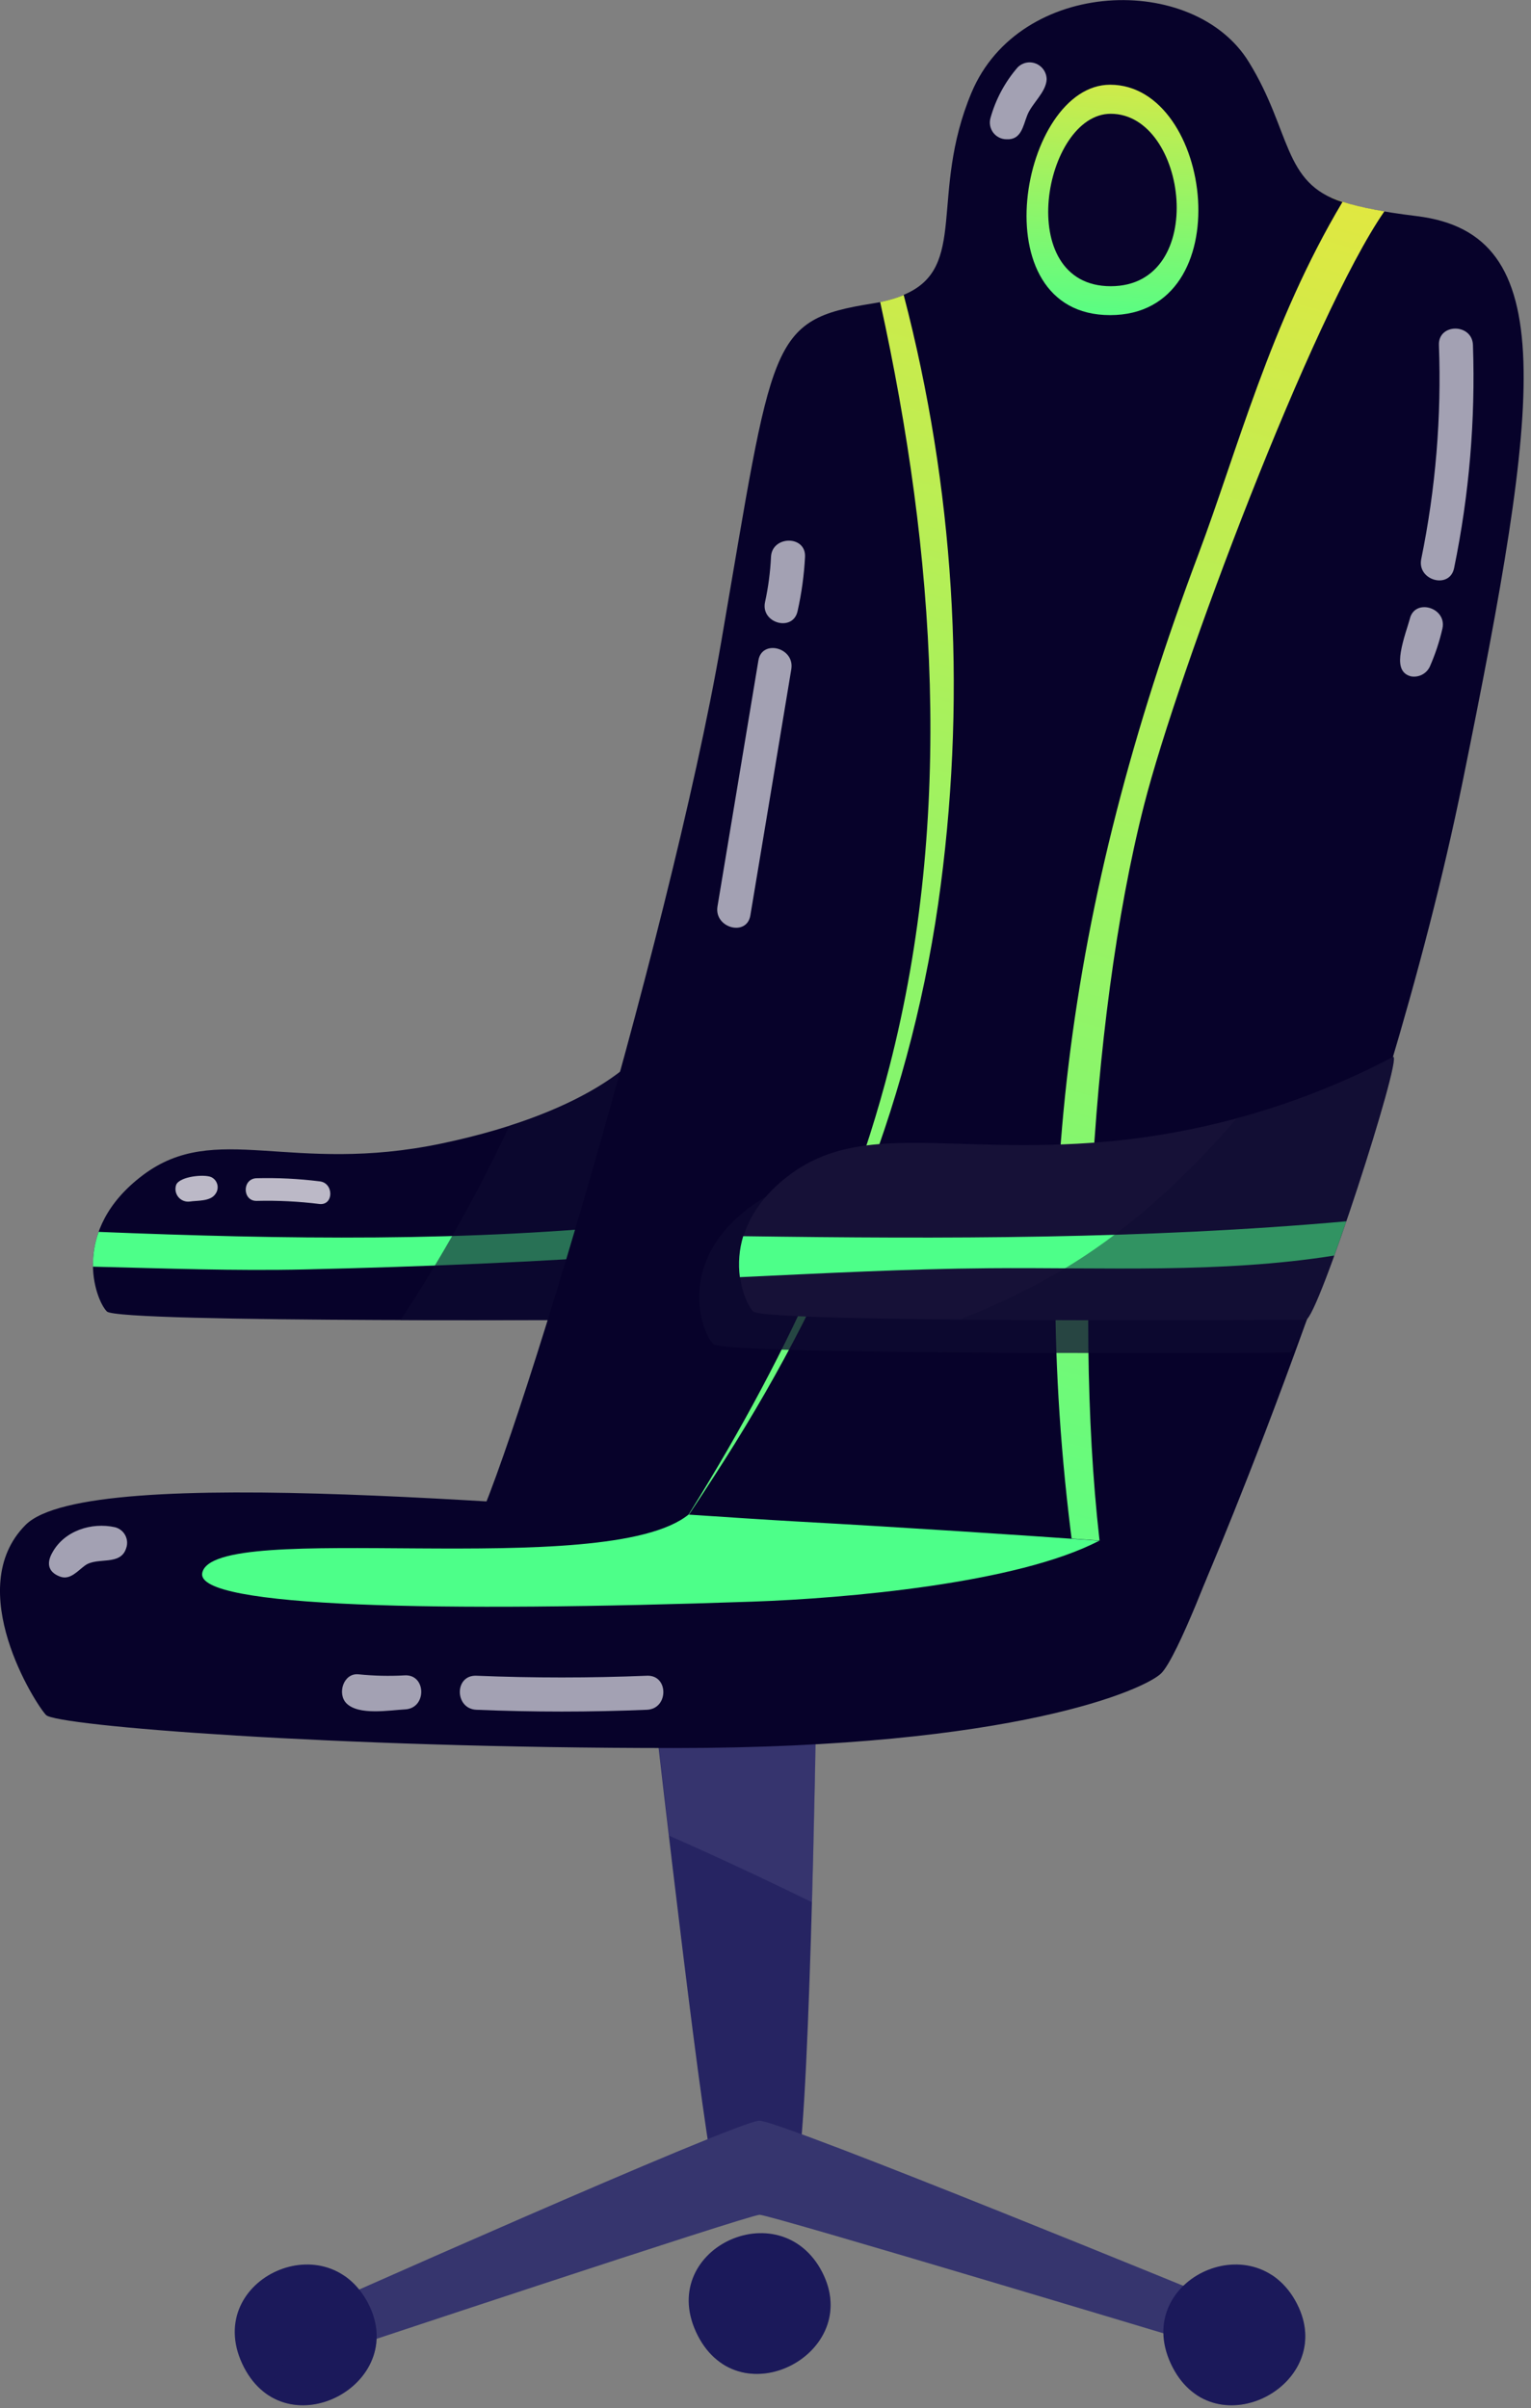 <?xml version="1.0" encoding="UTF-8"?> <svg xmlns="http://www.w3.org/2000/svg" width="206" height="324" viewBox="0 0 206 324" fill="none"><rect x="0" y="0" width="206" height="324" fill="#808080" stroke="none"/> <g clip-path="url(#clip0_3226_66)"> <path d="M109.8 230.76C109.8 230.76 108.88 291.1 106.94 293.05C105 295 97.47 294.25 96.27 293.05C95.07 291.85 88.27 232.17 88.27 232.17L109.8 230.76Z" fill="#262462"></path> <g style="mix-blend-mode:multiply" opacity="0.37"> <path d="M90.05 247C89.05 238.46 88.33 232.17 88.33 232.17L109.82 230.76C109.82 230.76 109.64 242.59 109.27 255.95C102.9 252.84 96.5 249.84 90.05 247Z" fill="#525082"></path> </g> <path d="M165.05 309.94C165.05 309.94 105.14 285.34 102.18 285.34C99.22 285.34 40.53 311.52 40.53 311.52L44.53 316.73C44.53 316.73 100.79 298 102.21 298C103.63 298 162.53 315.75 162.53 315.75L165.05 309.94Z" fill="#36356E"></path> <path d="M174.52 310C180.03 320.79 163.52 329.59 157.78 318.53C151.82 307 168.83 298.84 174.52 310Z" fill="#1B195A"></path> <g style="mix-blend-mode:multiply" opacity="0.36"> <path d="M171.14 306.1C172.588 307.082 173.754 308.427 174.52 310C179.2 319.18 167.93 326.91 160.95 322.21C164.95 317.3 168.05 311.79 171.14 306.1Z" fill="#1B195A"></path> </g> <path d="M49.57 310C55.08 320.79 38.57 329.59 32.83 318.53C26.88 307 43.88 298.84 49.57 310Z" fill="#1B195A"></path> <g style="mix-blend-mode:multiply" opacity="0.36"> <path d="M46.37 306.23C47.733 307.194 48.833 308.483 49.57 309.98C54.37 319.38 42.45 327.26 35.52 321.84C39.12 316.63 42.76 311.44 46.37 306.23Z" fill="#1B195A"></path> </g> <path d="M110.65 305.77C116.16 316.57 99.65 325.37 93.91 314.3C87.96 302.76 104.96 294.64 110.65 305.77Z" fill="#1B195A"></path> <g style="mix-blend-mode:multiply" opacity="0.36"> <path d="M106.14 301.28C108.113 302.217 109.705 303.802 110.65 305.77C115.33 314.93 104.12 322.65 97.14 318.02C100.34 312.56 103.29 307 106.14 301.28Z" fill="#1B195A"></path> </g> <path d="M86.33 141.47C86.33 141.47 80.71 149.38 59.45 153.85C39.09 158.13 29.05 150.72 19.22 158.12C9.39 165.52 12.8 174.87 14.38 176.46C15.96 178.05 85.57 177.56 87.16 177.56C88.75 177.56 87.56 141.47 86.33 141.47Z" fill="#07022A"></path> <path d="M41.15 170.8C31.6 171.02 22.05 170.66 12.51 170.43C12.474 168.837 12.732 167.25 13.27 165.75C38.18 166.75 63.11 167.16 87.9 164.52C87.9 165.97 87.9 167.36 87.9 168.67C72.37 169.82 56.71 170.44 41.15 170.8Z" fill="#4DFF89"></path> <g style="mix-blend-mode:multiply" opacity="0.58"> <path d="M68.54 151.47C82.37 147.03 86.33 141.47 86.33 141.47C87.56 141.47 88.74 177.56 87.16 177.56C86.41 177.56 70.59 177.67 53.89 177.62C59.394 169.266 64.29 160.527 68.54 151.47Z" fill="#0E0A30"></path> </g> <g style="mix-blend-mode:soft-light" opacity="0.78"> <path d="M43 162C40.194 161.65 37.367 161.51 34.54 161.58C32.6 161.63 32.54 158.58 34.54 158.53C37.367 158.46 40.194 158.6 43 158.95C44.92 159.14 44.93 162.19 43 162Z" fill="#EEEDF3"></path> </g> <g style="mix-blend-mode:soft-light" opacity="0.78"> <path d="M23.72 159.38C24.25 158.28 27.47 157.96 28.42 158.38C28.624 158.476 28.805 158.618 28.947 158.793C29.09 158.968 29.191 159.173 29.244 159.393C29.297 159.613 29.3 159.842 29.252 160.063C29.205 160.284 29.108 160.491 28.97 160.67C28.29 161.67 26.56 161.51 25.52 161.67C25.229 161.706 24.934 161.667 24.663 161.555C24.392 161.444 24.154 161.264 23.973 161.034C23.792 160.803 23.673 160.53 23.629 160.24C23.585 159.95 23.616 159.654 23.72 159.38Z" fill="#EEEDF3"></path> </g> <path d="M162.05 213.08C162.05 213.08 186.24 157.08 196.8 105.18C207.36 53.281 210.09 31.471 190.65 29.081C171.21 26.691 175.53 23.201 168.05 11.13C160.57 -0.94 139.28 -3 132.76 12.501C126.24 28 131.42 38.6 117.41 40.831C103.4 43.06 104.05 45.691 97.05 86.32C90.05 126.95 66.67 203.8 62.75 207.72C58.83 211.64 162.05 213.08 162.05 213.08Z" fill="#07022A"></path> <path d="M153.93 108.34C146.45 137.67 144.29 183.02 148.67 212.85C133.19 212.54 107.4 211.93 88.09 210.92C101.78 190.06 113.41 167.92 119.67 143.55C128.39 109.68 125.86 74.481 118.43 40.641C131.16 38.05 126.43 27.64 132.76 12.501C139.28 -3 160.68 -0.94 168.05 11.13C174.9 22.191 171.9 26 186.27 28.441C176.59 42.42 158.54 90.251 153.93 108.34Z" fill="url(#paint0_linear_3226_66)"></path> <path d="M97.48 196.46C112.65 172.59 122.96 147.17 126.59 119C130.047 92.482 128.349 65.545 121.59 39.67C130.38 36.02 124.96 26.2 130.72 12.46C137.22 -3 160.68 -3.7 168.05 8.37C173.78 17.68 172.55 24.65 180.63 27.18C170.93 43.44 166.45 60.74 161.24 74.6C143.52 121.77 137.86 164.08 144.97 212.77C129.31 212.45 105.97 211.85 88.09 210.92C89.423 208.92 90.713 206.92 91.96 204.92C93.83 202.1 95.68 199.29 97.48 196.46Z" fill="#07022A"></path> <g style="mix-blend-mode:multiply" opacity="0.75"> <path d="M186.27 145.29C186.27 145.29 165.78 156 143.35 158C122.62 159.81 110.64 155.1 100.8 162.5C90.96 169.9 94.38 179.25 95.96 180.84C97.54 182.43 171.95 182 173.54 182C175.13 182 187.5 145.29 186.27 145.29Z" fill="#0E0A30"></path> </g> <path d="M156.25 225.14C154.16 227.24 136.74 235.2 90.72 235.2C44.7 235.2 7.61 232.2 6.2 230.76C4.79 229.32 -5.11 213.76 3.44 205.18C11.99 196.6 75.22 203 107.05 204.71C138.88 206.42 163.84 208.49 163.84 208.49C163.84 208.49 158.49 222.9 156.25 225.14Z" fill="#07022A"></path> <path d="M101.26 215.5C59.36 216.95 26.35 216.31 27.21 211.66C28.58 204.24 81.45 212.85 92.64 203.79C96.92 204.08 103.5 204.51 107.09 204.71C122.63 205.57 137.76 206.58 147.91 207.3C136.91 213.06 113.73 215.07 101.26 215.5Z" fill="#4DFF89"></path> <path d="M149.37 11.4C163.24 11.4 167.05 42.4 149.37 42.4C131.69 42.4 137.32 11.4 149.37 11.4Z" fill="url(#paint1_linear_3226_66)"></path> <path d="M149.45 15.31C159.82 15.31 162.67 38.51 149.45 38.51C136.23 38.51 140.43 15.31 149.45 15.31Z" fill="#09032C"></path> <path d="M187.47 142.2C175.443 148.533 162.279 152.414 148.74 153.62C128.01 155.43 116.02 150.72 106.19 158.12C96.36 165.52 99.77 174.87 101.35 176.46C102.93 178.05 174.13 177.56 175.71 177.56C177.29 177.56 188.7 142.2 187.47 142.2Z" fill="#161137"></path> <path d="M133.05 170.64C121.88 170.73 110.71 171.33 99.55 171.84C99.305 169.992 99.459 168.114 100 166.33C127.07 166.71 154.16 166.73 181.13 164.33C180.58 165.94 180.04 167.49 179.51 168.94C164.25 171.36 148.53 170.51 133.05 170.64Z" fill="#4DFF89"></path> <g style="mix-blend-mode:multiply" opacity="0.44"> <path d="M142.05 171.39C151.49 165.94 159.39 158.59 166.44 150.44C173.74 148.529 180.789 145.763 187.44 142.2C188.67 142.2 177.27 177.56 175.68 177.56C174.75 177.56 149.81 177.73 129.06 177.56C133.54 175.836 137.883 173.774 142.05 171.39Z" fill="#0E0A30"></path> </g> <g style="mix-blend-mode:soft-light" opacity="0.73"> <path d="M198.19 46.45C198.534 56.516 197.681 66.586 195.65 76.45C195.05 79.33 190.65 78.11 191.23 75.23C193.171 65.756 193.97 56.084 193.61 46.42C193.51 43.48 198.08 43.48 198.19 46.42V46.45Z" fill="#DDDBE6"></path> </g> <g style="mix-blend-mode:soft-light" opacity="0.73"> <path d="M188.48 87.76C188.76 86.03 189.48 84.1 189.68 83.32C190.31 80.44 194.68 81.72 194.09 84.54C193.686 86.322 193.11 88.06 192.37 89.73C192.143 90.19 191.772 90.563 191.314 90.793C190.855 91.022 190.334 91.095 189.83 91C188.28 90.59 188.27 89.08 188.48 87.76Z" fill="#DDDBE6"></path> </g> <g style="mix-blend-mode:soft-light" opacity="0.73"> <path d="M106.47 90.05C104.643 101.09 102.807 112.134 100.96 123.18C100.48 126.05 96.06 124.87 96.54 121.96L102.05 88.83C102.54 86 106.96 87.12 106.47 90.05Z" fill="#DDDBE6"></path> </g> <g style="mix-blend-mode:soft-light" opacity="0.73"> <path d="M102.94 81C103.377 78.999 103.644 76.966 103.74 74.92C103.88 72.05 108.45 71.99 108.32 74.92C108.193 77.374 107.858 79.813 107.32 82.21C106.72 85.08 102.31 83.87 102.94 81Z" fill="#DDDBE6"></path> </g> <g style="mix-blend-mode:soft-light" opacity="0.73"> <path d="M133.26 15.92C133.957 13.389 135.211 11.045 136.93 9.06C137.357 8.632 137.936 8.391 138.54 8.39C139.144 8.395 139.722 8.637 140.15 9.063C140.578 9.489 140.822 10.066 140.83 10.67C140.75 12.44 138.83 13.91 138.21 15.53C137.64 16.98 137.41 18.85 135.42 18.74C135.077 18.738 134.74 18.657 134.433 18.504C134.126 18.351 133.859 18.13 133.65 17.858C133.442 17.586 133.299 17.27 133.231 16.934C133.163 16.599 133.173 16.252 133.26 15.92Z" fill="#DDDBE6"></path> </g> <g style="mix-blend-mode:soft-light" opacity="0.73"> <path d="M7.05 208.89C8.66 205.95 12.33 204.79 15.48 205.49C15.77 205.565 16.042 205.699 16.277 205.884C16.513 206.069 16.707 206.301 16.848 206.565C16.989 206.829 17.074 207.12 17.097 207.419C17.119 207.717 17.08 208.018 16.98 208.3C16.22 210.75 13.11 209.44 11.45 210.63C10.45 211.35 9.45 212.63 8.1 212.14C6.28 211.47 6.34 210.12 7.05 208.89Z" fill="#DDDBE6"></path> </g> <g style="mix-blend-mode:soft-light" opacity="0.73"> <path d="M87.05 230.05C79.403 230.37 71.753 230.37 64.1 230.05C61.16 229.93 61.1 225.35 64.1 225.47C71.74 225.783 79.39 225.783 87.05 225.47C89.99 225.35 89.99 229.92 87.05 230.05Z" fill="#DDDBE6"></path> </g> <g style="mix-blend-mode:soft-light" opacity="0.73"> <path d="M54.49 230C52.4 230.11 48.28 230.84 46.62 229.19C45.33 227.89 46.22 225.07 48.24 225.28C50.316 225.492 52.406 225.539 54.49 225.42C57.37 225.29 57.45 229.87 54.49 230Z" fill="#DDDBE6"></path> </g> </g> <defs> <linearGradient id="paint0_linear_3226_66" x1="105.94" y1="226.55" x2="174.43" y2="-21.029" gradientUnits="userSpaceOnUse"> <stop stop-color="#4DFF89"></stop> <stop offset="1" stop-color="#FFE332"></stop> </linearGradient> <linearGradient id="paint1_linear_3226_66" x1="148.65" y1="45.65" x2="151.5" y2="-1.15" gradientUnits="userSpaceOnUse"> <stop stop-color="#4DFF89"></stop> <stop offset="1" stop-color="#FFE332"></stop> </linearGradient> <clipPath id="clip0_3226_66"> <rect width="205.05" height="323.62" fill="white" transform="matrix(-1 0 0 1 205.05 0)"></rect> </clipPath> </defs> </svg> 